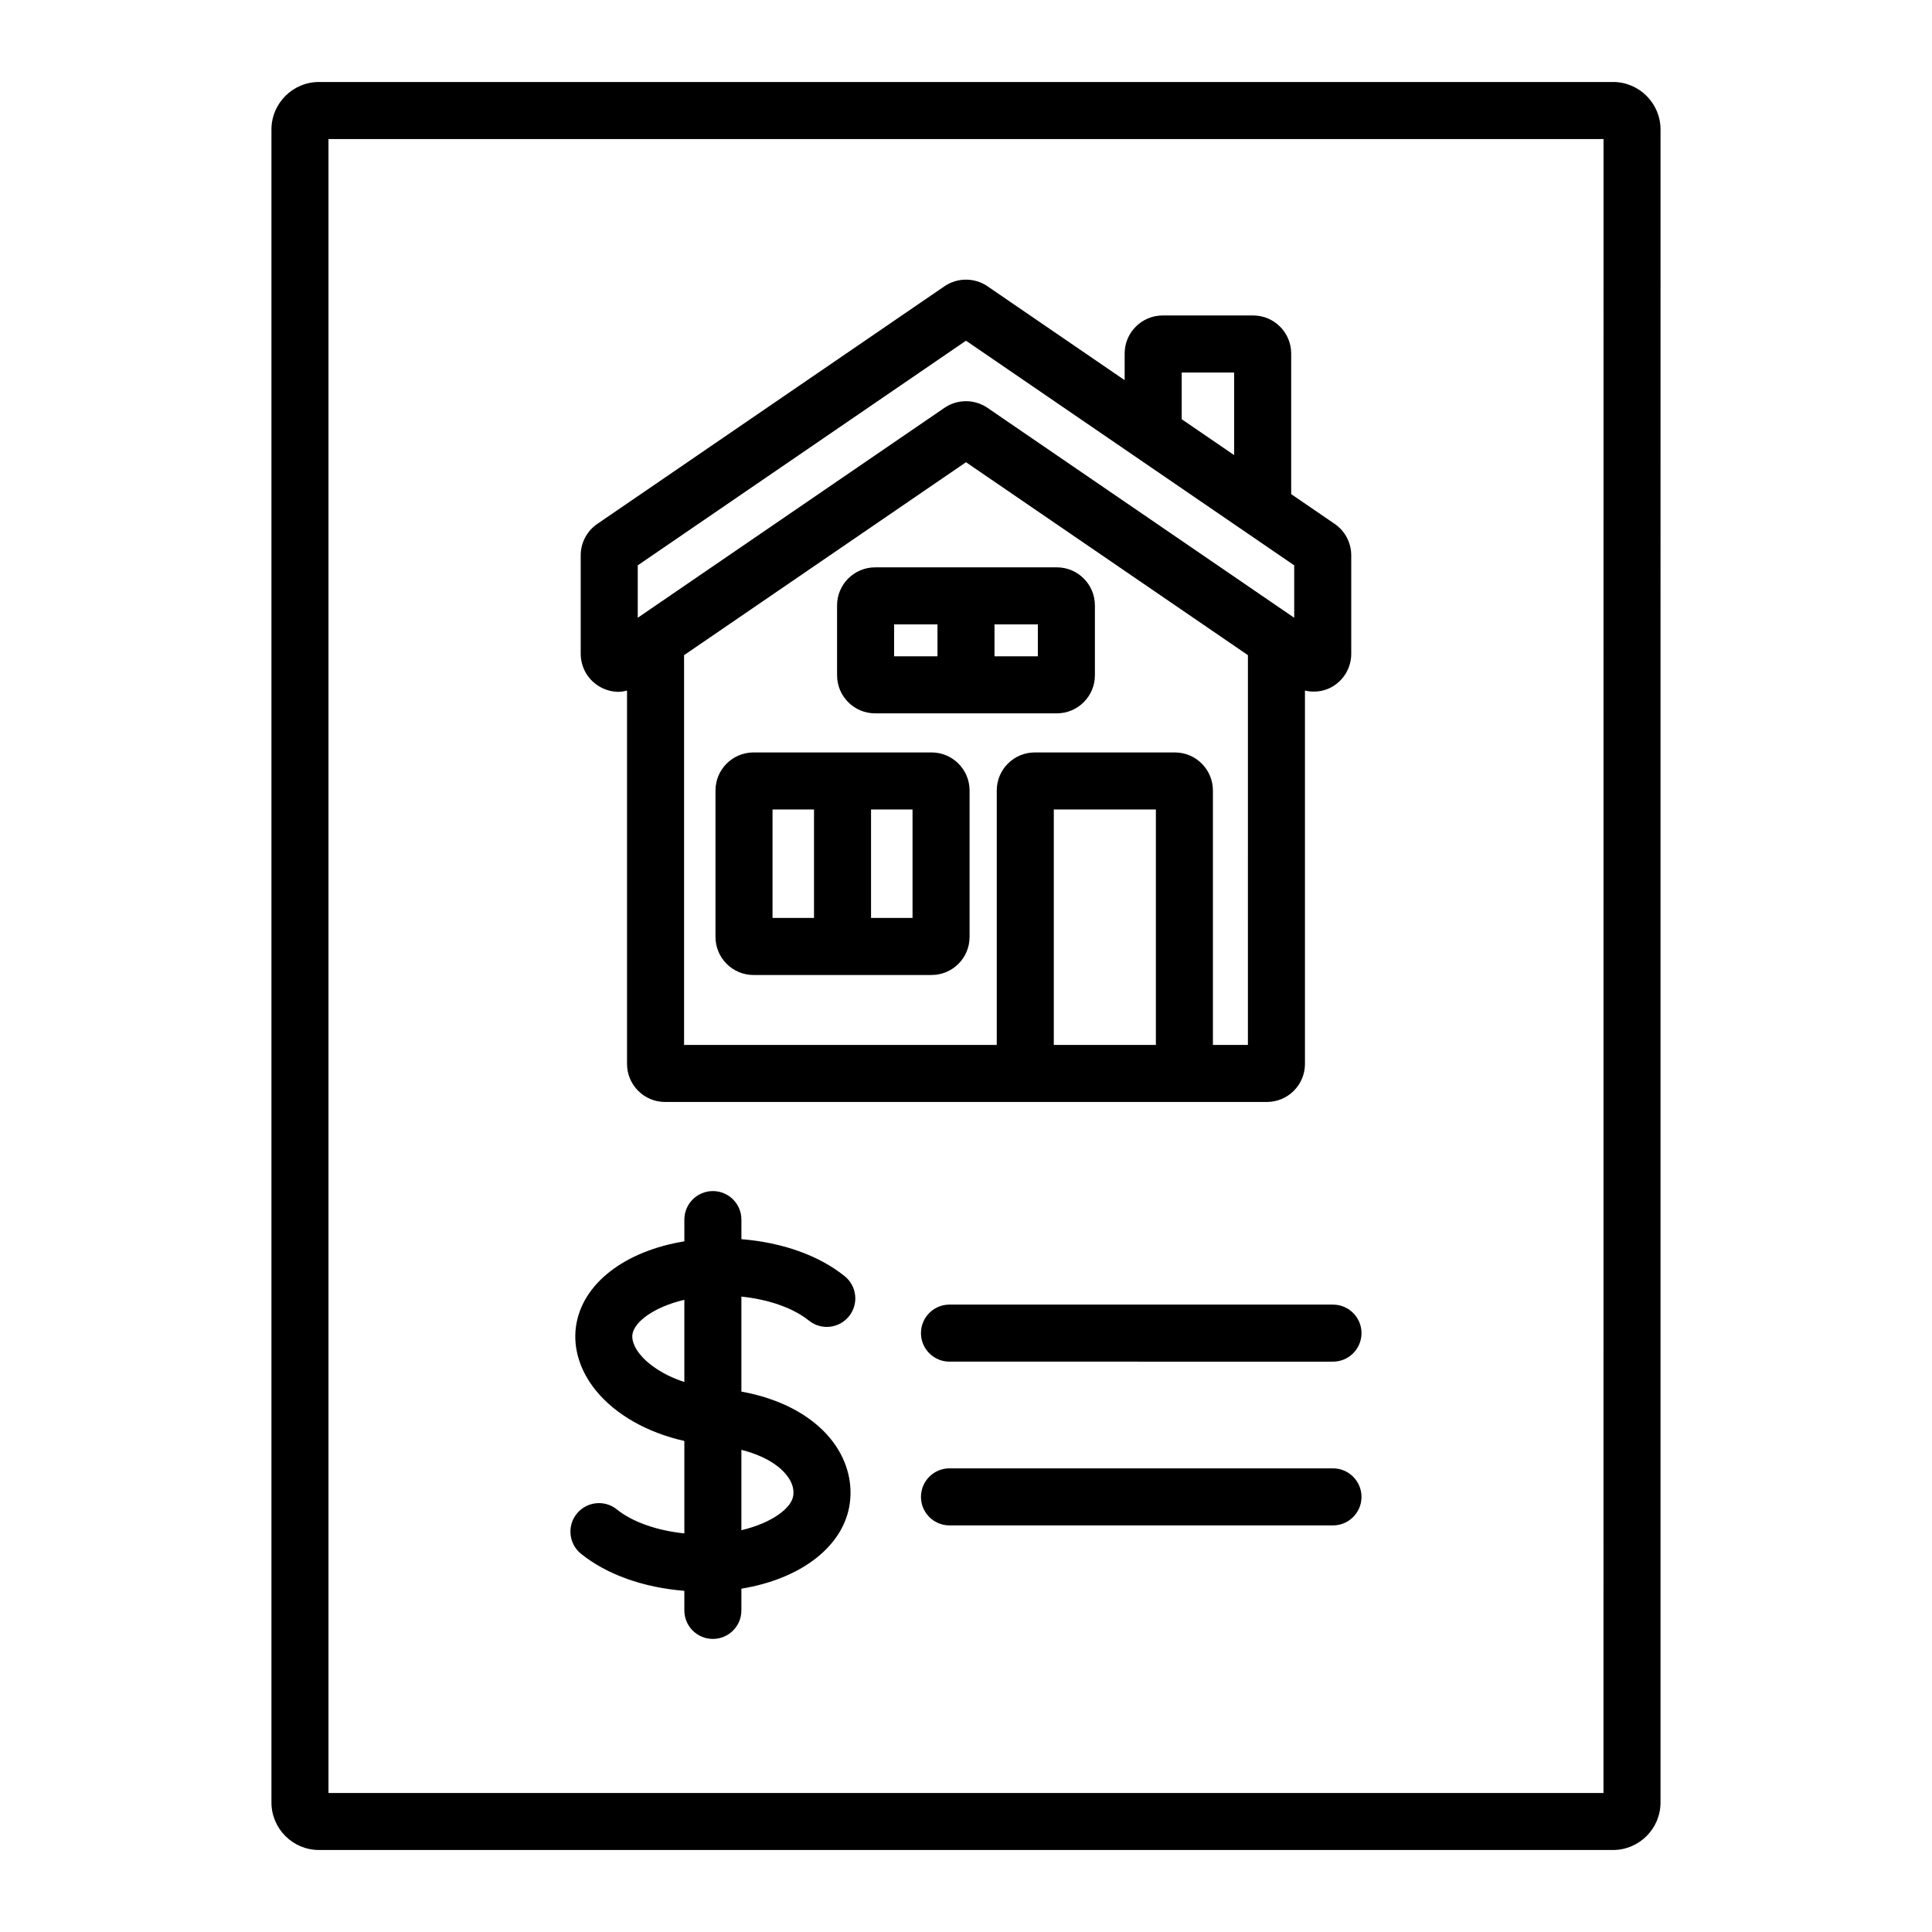 <?xml version="1.0" encoding="UTF-8"?>
<!-- Uploaded to: SVG Repo, www.svgrepo.com, Generator: SVG Repo Mixer Tools -->
<svg fill="#000000" width="800px" height="800px" version="1.1" viewBox="144 144 512 512" xmlns="http://www.w3.org/2000/svg">
 <path d="m571.46 165.73h-342.93c-6.945 0-12.594 5.652-12.594 12.594v443.35c0 6.945 5.652 12.594 12.594 12.594h342.93c6.945 0 12.594-5.648 12.594-12.594l0.004-443.35c0-6.945-5.648-12.598-12.598-12.598zm-2.519 453.43h-337.89v-438.31h337.9zm-261.47-75.148c-3.246-2.617-8.012-2.102-10.629 1.145-2.617 3.246-2.102 8.004 1.145 10.621 6.82 5.492 16.531 8.945 27.371 9.805v5.191c0 4.172 3.383 7.559 7.559 7.559s7.559-3.387 7.559-7.559v-5.758c15.652-2.555 27.18-11.141 28.734-22.668 0.809-5.969-1.008-12.031-5.106-17.066-5.137-6.312-13.57-10.691-23.629-12.492v-25.18c7.234 0.758 13.715 3 17.891 6.359 3.258 2.629 8.012 2.106 10.629-1.145 2.617-3.246 2.102-8.004-1.145-10.621-6.82-5.492-16.531-8.945-27.371-9.805v-5.191c0-4.172-3.383-7.559-7.559-7.559s-7.559 3.387-7.559 7.559v5.762c-15.656 2.551-27.18 11.133-28.734 22.668-0.773 5.731 1.105 11.719 5.285 16.859 5.269 6.473 13.723 11.191 23.449 13.371v24.504c-7.234-0.758-13.715-3-17.891-6.359zm33.004-15.793c5.223 1.32 9.473 3.617 11.902 6.602 1.477 1.816 2.098 3.672 1.852 5.512-0.445 3.32-5.648 7.273-13.754 9.188zm-26.84-25.266c-0.879-1.082-2.316-3.207-2.035-5.305 0.445-3.32 5.652-7.269 13.758-9.188v21.777c-5.59-1.812-9.582-4.656-11.723-7.285zm183.62-13.219c4.172 0 7.559 3.387 7.559 7.559 0 4.172-3.387 7.559-7.559 7.559l-101.63-0.004c-4.176 0-7.559-3.387-7.559-7.559s3.383-7.559 7.559-7.559zm7.559 50.957c0 4.172-3.387 7.559-7.559 7.559l-101.63-0.004c-4.176 0-7.559-3.387-7.559-7.559s3.383-7.559 7.559-7.559h101.63c4.172 0.004 7.559 3.391 7.559 7.562zm-138.98-236.26v18.535c0 5.559 4.519 10.078 10.078 10.078h48.168c5.555 0 10.078-4.519 10.078-10.078v-18.535c0-5.559-4.523-10.078-10.078-10.078h-48.168c-5.559 0-10.078 4.519-10.078 10.078zm41.719 5.039h11.488v8.457h-11.488zm-26.605 0h11.492v8.457h-11.492zm9.922 33.934h-47.18c-5.559 0-10.078 4.519-10.078 10.078v38.824c0 5.559 4.519 10.078 10.078 10.078h47.18c5.559 0 10.078-4.519 10.078-10.078v-38.824c0-5.559-4.523-10.078-10.078-10.078zm-31.148 43.863h-10.992v-28.746h10.992zm26.109 0h-10.996v-28.746h10.996zm-82.551-61.094c1.477 0.781 3.094 1.168 4.699 1.168 0.742 0 1.469-0.168 2.191-0.328v98.941c0 5.555 4.519 10.078 10.078 10.078h159.5c5.555 0 10.078-4.523 10.078-10.078v-98.941c2.297 0.52 4.727 0.305 6.894-0.836 3.309-1.75 5.371-5.164 5.371-8.918v-26.102c0-3.332-1.645-6.445-4.383-8.316l-11.531-7.894v-37.266c0-5.559-4.523-10.078-10.078-10.078h-23.977c-5.555 0-10.078 4.519-10.078 10.078v7.066l-36.348-24.879c-3.414-2.344-7.988-2.344-11.406 0l-92.008 62.977c-2.746 1.879-4.387 4.988-4.387 8.316v26.102c0.004 3.75 2.062 7.164 5.383 8.91zm147.04 94.742h-27.051v-62.395h27.051zm24.387 0h-9.273v-67.434c0-5.559-4.523-10.078-10.078-10.078h-37.125c-5.555 0-10.078 4.519-10.078 10.078v67.434h-82.867v-103.29l74.715-51.133 74.711 51.129zm-17.543-178.19h13.898v21.883l-13.898-9.512zm-144.15 51.094 86.984-59.531 86.98 59.531v13.891l-81.281-55.629c-3.414-2.348-7.988-2.344-11.395-0.008l-81.289 55.637z"/>
</svg>